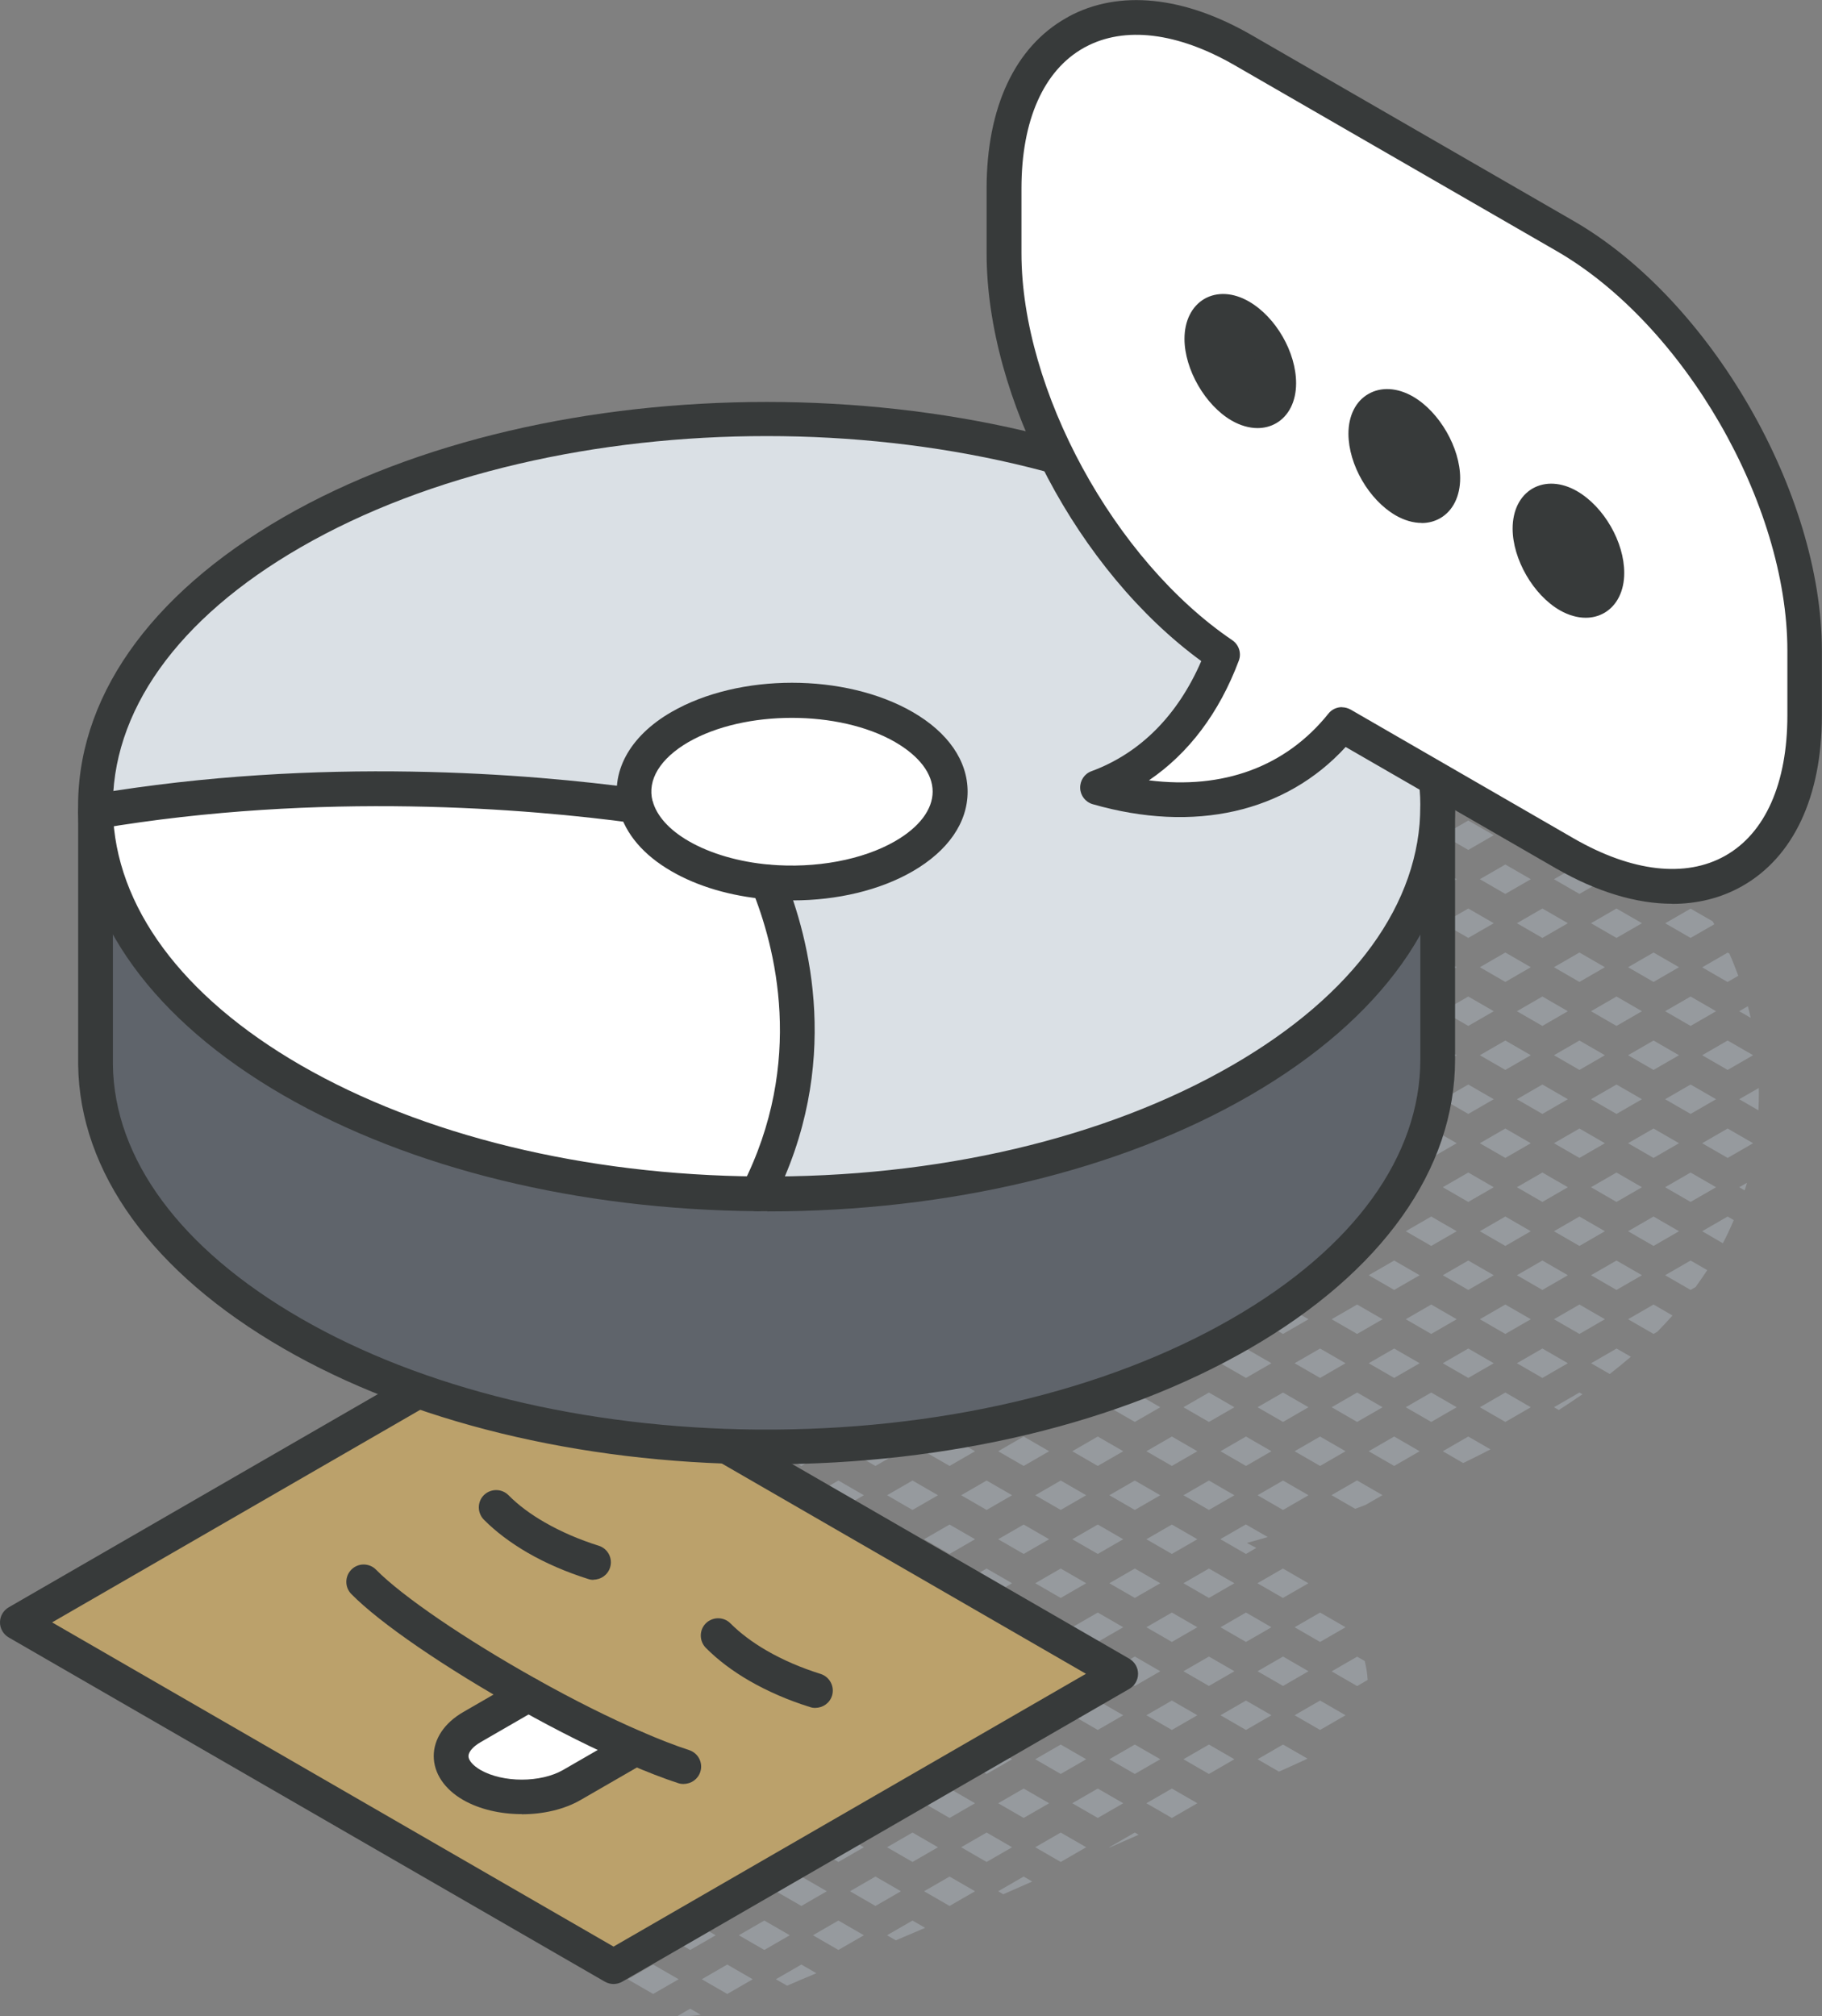 <svg xmlns="http://www.w3.org/2000/svg" id="Layer_2" viewBox="0 0 157.36 174.13"><rect x="0" y="0" width="157.36" height="174.13" fill="#808080" stroke="none"/><defs><style>.cls-1{fill:#fff;}.cls-2{fill:#969a9e;}.cls-3{fill:#bba16b;}.cls-4{fill:#dae0e5;}.cls-5{fill:#373a3a;}.cls-6{fill:#5f646b;}</style></defs><g id="icons"><g><g><path class="cls-2" d="M149.21,84.8l.92-.53c-.24-.65-.49-1.29-.77-1.92l-.15-.08-2.2,1.27,2.2,1.27Z"></path><path class="cls-2" d="M150.21,94.93l1.66,.96c.02-.48,.04-.96,.04-1.44,0-.16-.01-.33-.01-.49l-1.69,.97Z"></path><polygon class="cls-2" points="147.01 91.13 149.21 92.4 151.41 91.13 149.21 89.86 147.01 91.13"></polygon><path class="cls-2" d="M150.95,86.9l-.74,.43,.99,.57c-.07-.34-.16-.67-.24-1Z"></path><polygon class="cls-2" points="149.21 97.46 147.01 98.73 149.21 100 151.41 98.73 149.21 97.46"></polygon><path class="cls-2" d="M147.01,106.33l1.79,1.04c.34-.65,.65-1.32,.94-2l-.53-.31-2.2,1.27Z"></path><path class="cls-2" d="M150.87,102.15l-.66,.38,.47,.27c.07-.22,.14-.43,.2-.65Z"></path><path class="cls-2" d="M143.81,79.73l2.2,1.27,2.05-1.18c-.05-.08-.09-.17-.14-.25l-1.91-1.1-2.2,1.27Z"></path><polygon class="cls-2" points="142.81 77.2 145.01 75.93 142.81 74.66 140.61 75.93 142.81 77.2"></polygon><polygon class="cls-2" points="146.01 86.06 143.81 87.33 146.01 88.6 148.21 87.33 146.01 86.06"></polygon><polygon class="cls-2" points="140.61 83.53 142.81 84.8 145.01 83.53 142.81 82.26 140.61 83.53"></polygon><polygon class="cls-2" points="146.01 93.66 143.81 94.93 146.01 96.2 148.21 94.93 146.01 93.66"></polygon><polygon class="cls-2" points="142.81 89.86 140.61 91.13 142.81 92.4 145.01 91.13 142.81 89.86"></polygon><polygon class="cls-2" points="146.01 101.26 143.81 102.53 146.01 103.8 148.21 102.53 146.01 101.26"></polygon><polygon class="cls-2" points="140.61 98.73 142.81 100 145.01 98.73 142.81 97.46 140.61 98.73"></polygon><polygon class="cls-2" points="142.81 105.06 140.61 106.33 142.81 107.6 145.01 106.33 142.81 105.06"></polygon><path class="cls-2" d="M142.81,112.66l-2.2,1.27,2.2,1.27,.33-.19c.45-.46,.88-.92,1.31-1.4l-1.64-.95Z"></path><path class="cls-2" d="M143.81,110.13l2.2,1.27,.43-.25c.35-.48,.69-.97,1.01-1.46l-1.44-.83-2.2,1.27Z"></path><path class="cls-2" d="M137.44,69c-.71-.44-1.45-.86-2.22-1.26l-1.02,.59,2.2,1.27,1.04-.6Z"></path><polygon class="cls-2" points="134.21 75.93 136.41 77.2 138.61 75.93 136.41 74.66 134.21 75.93"></polygon><path class="cls-2" d="M139.61,73.4l2.14-1.23c-.09-.08-.18-.15-.27-.22l-1.87-1.08-2.2,1.27,2.2,1.27Z"></path><polygon class="cls-2" points="137.41 87.33 139.61 88.6 141.81 87.33 139.61 86.06 137.41 87.33"></polygon><polygon class="cls-2" points="134.21 83.53 136.41 84.8 138.61 83.53 136.41 82.26 134.21 83.53"></polygon><polygon class="cls-2" points="137.41 79.73 139.61 81 141.81 79.73 139.61 78.46 137.41 79.73"></polygon><polygon class="cls-2" points="134.21 91.13 136.41 92.4 138.61 91.13 136.41 89.86 134.21 91.13"></polygon><polygon class="cls-2" points="137.41 102.53 139.61 103.8 141.81 102.53 139.61 101.26 137.41 102.53"></polygon><polygon class="cls-2" points="136.41 97.46 134.21 98.73 136.41 100 138.61 98.73 136.41 97.46"></polygon><polygon class="cls-2" points="141.81 94.93 139.61 93.66 137.41 94.93 139.61 96.2 141.81 94.93"></polygon><polygon class="cls-2" points="134.21 106.33 136.41 107.6 138.61 106.33 136.41 105.06 134.21 106.33"></polygon><path class="cls-2" d="M137.41,117.73l1.62,.93c.62-.49,1.23-.98,1.82-1.49l-1.23-.71-2.2,1.27Z"></path><polygon class="cls-2" points="136.41 112.66 134.21 113.93 136.41 115.2 138.61 113.93 136.41 112.66"></polygon><polygon class="cls-2" points="139.61 108.86 137.41 110.13 139.61 111.4 141.81 110.13 139.61 108.86"></polygon><path class="cls-2" d="M136.41,120.26l-2.2,1.27,.42,.24c.69-.44,1.37-.9,2.04-1.36l-.26-.15Z"></path><polygon class="cls-2" points="130.01 69.6 132.21 68.33 130.01 67.06 127.81 68.33 130.01 69.6"></polygon><polygon class="cls-2" points="131.01 79.73 133.21 81 135.41 79.73 133.21 78.46 131.01 79.73"></polygon><polygon class="cls-2" points="127.81 75.93 130.01 77.2 132.21 75.93 130.01 74.66 127.81 75.93"></polygon><polygon class="cls-2" points="133.21 73.4 135.41 72.13 133.21 70.86 131.01 72.13 133.21 73.4"></polygon><polygon class="cls-2" points="131.01 87.33 133.21 88.6 135.41 87.33 133.21 86.06 131.01 87.33"></polygon><polygon class="cls-2" points="127.81 83.53 130.01 84.8 132.21 83.53 130.01 82.26 127.81 83.53"></polygon><polygon class="cls-2" points="131.01 94.93 133.21 96.2 135.41 94.93 133.21 93.66 131.01 94.93"></polygon><polygon class="cls-2" points="127.81 91.13 130.01 92.4 132.21 91.13 130.01 89.86 127.81 91.13"></polygon><polygon class="cls-2" points="131.01 102.53 133.21 103.8 135.41 102.53 133.21 101.26 131.01 102.53"></polygon><polygon class="cls-2" points="127.81 98.73 130.01 100 132.21 98.73 130.01 97.46 127.81 98.73"></polygon><polygon class="cls-2" points="127.81 106.33 130.01 107.6 132.21 106.33 130.01 105.06 127.81 106.33"></polygon><polygon class="cls-2" points="127.81 113.93 130.01 115.2 132.21 113.93 130.01 112.66 127.81 113.93"></polygon><polygon class="cls-2" points="131.01 110.13 133.21 111.4 135.41 110.13 133.21 108.86 131.01 110.13"></polygon><polygon class="cls-2" points="132.21 121.53 130.01 120.26 127.81 121.53 130.01 122.8 132.21 121.53"></polygon><polygon class="cls-2" points="135.41 117.73 133.21 116.46 131.01 117.73 133.21 119 135.41 117.73"></polygon><polygon class="cls-2" points="124.61 72.13 126.81 73.4 129.01 72.13 126.81 70.86 124.61 72.13"></polygon><polygon class="cls-2" points="123.61 69.6 125.81 68.33 123.61 67.06 121.41 68.33 123.61 69.6"></polygon><path class="cls-2" d="M126.81,65.8l1.52-.88c-.98-.3-1.98-.56-3.01-.8l-.7,.41,2.2,1.27Z"></path><polygon class="cls-2" points="121.41 75.93 123.61 77.2 125.81 75.93 123.61 74.66 121.41 75.93"></polygon><polygon class="cls-2" points="124.61 87.33 126.81 88.6 129.01 87.33 126.81 86.06 124.61 87.33"></polygon><polygon class="cls-2" points="121.41 83.53 123.61 84.8 125.81 83.53 123.61 82.26 121.41 83.53"></polygon><polygon class="cls-2" points="126.81 81 129.01 79.73 126.81 78.46 124.61 79.73 126.81 81"></polygon><polygon class="cls-2" points="121.41 91.13 123.61 92.4 125.81 91.13 123.61 89.86 121.41 91.13"></polygon><polygon class="cls-2" points="124.61 102.53 126.81 103.8 129.01 102.53 126.81 101.26 124.61 102.53"></polygon><polygon class="cls-2" points="121.41 98.73 123.61 100 125.81 98.73 123.61 97.46 121.41 98.73"></polygon><polygon class="cls-2" points="126.81 96.2 129.01 94.93 126.81 93.66 124.61 94.93 126.81 96.2"></polygon><polygon class="cls-2" points="121.41 106.33 123.61 107.6 125.81 106.33 123.61 105.06 121.41 106.33"></polygon><polygon class="cls-2" points="126.81 116.46 124.61 117.73 126.81 119 129.01 117.73 126.81 116.46"></polygon><polygon class="cls-2" points="121.41 113.93 123.61 115.2 125.81 113.93 123.61 112.66 121.41 113.93"></polygon><polygon class="cls-2" points="124.61 110.13 126.81 111.4 129.01 110.13 126.81 108.86 124.61 110.13"></polygon><polygon class="cls-2" points="121.41 121.53 123.61 122.8 125.81 121.53 123.61 120.26 121.41 121.53"></polygon><path class="cls-2" d="M126.37,126.35c.79-.38,1.58-.78,2.36-1.18l-1.92-1.11-2.2,1.27,1.76,1.02Z"></path><polygon class="cls-2" points="118.21 72.13 120.41 73.4 122.61 72.13 120.41 70.86 118.21 72.13"></polygon><polygon class="cls-2" points="115.01 68.33 117.21 69.6 119.41 68.33 117.21 67.06 115.01 68.33"></polygon><polygon class="cls-2" points="111.81 72.13 114.01 73.4 116.21 72.13 114.01 70.86 111.81 72.13"></polygon><polygon class="cls-2" points="122.61 64.53 120.41 63.26 120.41 63.26 118.21 64.53 120.41 65.8 122.61 64.53"></polygon><polygon class="cls-2" points="115.01 75.93 117.21 77.2 119.41 75.93 117.21 74.66 115.01 75.93"></polygon><polygon class="cls-2" points="118.21 87.33 120.41 88.6 122.61 87.33 120.41 86.06 118.21 87.33"></polygon><polygon class="cls-2" points="115.01 83.53 117.21 84.8 119.41 83.53 117.21 82.26 115.01 83.53"></polygon><polygon class="cls-2" points="111.81 87.33 114.01 88.6 116.21 87.33 114.01 86.06 111.81 87.33"></polygon><polygon class="cls-2" points="118.21 79.73 120.41 81 122.61 79.73 120.41 78.46 118.21 79.73"></polygon><polygon class="cls-2" points="115.01 91.13 117.21 92.4 119.41 91.13 117.21 89.86 115.01 91.13"></polygon><polygon class="cls-2" points="118.21 102.53 120.41 103.8 122.61 102.53 120.41 101.26 118.21 102.53"></polygon><polygon class="cls-2" points="115.01 98.73 117.21 100 119.41 98.73 117.21 97.46 115.01 98.73"></polygon><polygon class="cls-2" points="111.81 102.53 114.01 103.8 116.21 102.53 114.01 101.26 111.81 102.53"></polygon><polygon class="cls-2" points="118.21 94.93 120.41 96.2 122.61 94.93 120.41 93.66 118.21 94.93"></polygon><polygon class="cls-2" points="115.01 106.33 117.21 107.6 119.41 106.33 117.21 105.06 115.01 106.33"></polygon><polygon class="cls-2" points="118.21 117.73 120.41 119 122.61 117.73 120.41 116.46 118.21 117.73"></polygon><polygon class="cls-2" points="115.01 113.93 117.21 115.2 119.41 113.93 117.21 112.66 115.01 113.93"></polygon><polygon class="cls-2" points="111.81 117.73 114.01 119 116.21 117.73 114.01 116.46 111.81 117.73"></polygon><polygon class="cls-2" points="118.21 110.13 120.41 111.4 122.61 110.13 120.41 108.86 118.21 110.13"></polygon><polygon class="cls-2" points="111.81 110.13 114.01 111.4 116.21 110.13 114.01 108.86 111.81 110.13"></polygon><polygon class="cls-2" points="115.01 121.53 117.21 122.8 119.41 121.53 117.21 120.26 115.01 121.53"></polygon><path class="cls-2" d="M115.01,129.13l2.03,1.17c.3-.11,.61-.22,.91-.34l1.45-.84-2.2-1.27-2.2,1.27Z"></path><polygon class="cls-2" points="118.21 125.33 120.41 126.6 122.61 125.33 120.41 124.06 118.21 125.33"></polygon><polygon class="cls-2" points="111.81 125.33 114.01 126.6 116.21 125.33 114.01 124.06 111.81 125.33"></polygon><path class="cls-2" d="M118.12,145.08c-.03-.55-.12-1.1-.25-1.63l-.66-.38-2.2,1.27,2.2,1.27,.91-.53Z"></path><polygon class="cls-2" points="111.81 140.53 114.01 141.8 116.21 140.53 114.01 139.26 111.81 140.53"></polygon><polygon class="cls-2" points="114.01 63.26 111.81 64.53 114.01 65.8 116.21 64.53 114.01 63.26"></polygon><polygon class="cls-2" points="108.61 68.33 110.81 69.6 113.01 68.33 110.81 67.06 108.61 68.33"></polygon><polygon class="cls-2" points="114.01 78.46 111.81 79.73 114.01 81 116.21 79.73 114.01 78.46"></polygon><polygon class="cls-2" points="108.61 75.93 110.81 77.2 113.01 75.93 110.81 74.66 108.61 75.93"></polygon><polygon class="cls-2" points="108.61 83.53 110.81 84.8 113.01 83.53 110.81 82.26 108.61 83.53"></polygon><polygon class="cls-2" points="114.01 93.66 111.81 94.93 114.01 96.2 116.21 94.93 114.01 93.66"></polygon><polygon class="cls-2" points="108.61 91.13 110.81 92.4 113.01 91.13 110.81 89.86 108.61 91.13"></polygon><polygon class="cls-2" points="108.61 98.73 110.81 100 113.01 98.73 110.81 97.46 108.61 98.73"></polygon><polygon class="cls-2" points="108.61 106.33 110.81 107.6 113.01 106.33 110.81 105.06 108.61 106.33"></polygon><polygon class="cls-2" points="108.61 113.93 110.81 115.2 113.01 113.93 110.81 112.66 108.61 113.93"></polygon><polygon class="cls-2" points="108.61 121.53 110.81 122.8 113.01 121.53 110.81 120.26 108.61 121.53"></polygon><polygon class="cls-2" points="108.61 129.13 110.81 130.4 113.01 129.13 110.81 127.86 108.61 129.13"></polygon><path class="cls-2" d="M112.93,136.69l-2.13-1.23-2.2,1.27,2.2,1.27,2.19-1.26s-.04-.03-.06-.05Z"></path><polygon class="cls-2" points="114.01 146.86 111.81 148.13 114.01 149.4 116.21 148.13 114.01 146.86"></polygon><polygon class="cls-2" points="110.81 143.06 108.61 144.33 110.81 145.6 113.01 144.33 110.81 143.06"></polygon><path class="cls-2" d="M108.61,151.93l1.85,1.07c.82-.37,1.65-.74,2.47-1.12l-2.12-1.22-2.2,1.27Z"></path><polygon class="cls-2" points="105.41 72.13 107.61 73.4 109.81 72.13 107.61 70.86 105.41 72.13"></polygon><polygon class="cls-2" points="102.21 68.33 104.41 69.6 106.61 68.33 104.41 67.06 102.21 68.33"></polygon><polygon class="cls-2" points="105.41 64.53 107.61 65.8 109.81 64.53 107.61 63.26 105.41 64.53"></polygon><polygon class="cls-2" points="107.61 78.46 105.41 79.73 107.61 81 109.81 79.73 107.61 78.46"></polygon><polygon class="cls-2" points="102.21 75.93 104.41 77.2 106.61 75.93 104.41 74.66 102.21 75.93"></polygon><polygon class="cls-2" points="105.41 87.33 107.61 88.6 109.81 87.33 107.61 86.06 105.41 87.33"></polygon><polygon class="cls-2" points="102.21 83.53 104.41 84.8 106.61 83.53 104.41 82.26 102.21 83.53"></polygon><polygon class="cls-2" points="107.61 93.66 105.41 94.93 107.61 96.2 109.81 94.93 107.61 93.66"></polygon><polygon class="cls-2" points="102.21 91.13 104.41 92.4 106.61 91.13 104.41 89.86 102.21 91.13"></polygon><polygon class="cls-2" points="105.41 102.53 107.61 103.8 109.81 102.53 107.61 101.26 105.41 102.53"></polygon><polygon class="cls-2" points="102.21 98.73 104.41 100 106.61 98.73 104.41 97.46 102.21 98.73"></polygon><polygon class="cls-2" points="102.21 106.33 104.41 107.6 106.61 106.33 104.41 105.06 102.21 106.33"></polygon><polygon class="cls-2" points="105.41 117.73 107.61 119 109.81 117.73 107.61 116.46 105.41 117.73"></polygon><polygon class="cls-2" points="102.21 113.93 104.41 115.2 106.61 113.93 104.41 112.66 102.21 113.93"></polygon><polygon class="cls-2" points="105.41 110.13 107.61 111.4 109.81 110.13 107.61 108.86 105.41 110.13"></polygon><polygon class="cls-2" points="102.21 121.53 104.41 122.8 106.61 121.53 104.41 120.26 102.21 121.53"></polygon><path class="cls-2" d="M105.41,132.93l2.2,1.27,.89-.52c-.27-.15-.54-.29-.81-.43,.6-.16,1.2-.34,1.8-.51l-1.89-1.09-2.2,1.27Z"></path><polygon class="cls-2" points="102.21 129.13 104.41 130.4 106.61 129.13 104.41 127.86 102.21 129.13"></polygon><polygon class="cls-2" points="105.41 125.33 107.61 126.6 109.81 125.33 107.61 124.06 105.41 125.33"></polygon><polygon class="cls-2" points="102.21 136.73 104.41 138 106.61 136.73 104.41 135.46 102.21 136.73"></polygon><polygon class="cls-2" points="107.61 146.86 105.41 148.13 107.61 149.4 109.81 148.13 107.61 146.86"></polygon><polygon class="cls-2" points="106.61 144.33 104.41 143.06 102.21 144.33 104.41 145.6 106.61 144.33"></polygon><polygon class="cls-2" points="107.61 139.26 105.41 140.53 107.61 141.8 109.81 140.53 107.61 139.26"></polygon><polygon class="cls-2" points="106.61 151.93 104.41 150.66 102.21 151.93 104.41 153.2 106.61 151.93"></polygon><polygon class="cls-2" points="99.01 72.13 101.21 73.4 103.41 72.13 101.21 70.86 99.01 72.13"></polygon><polygon class="cls-2" points="98.01 67.06 95.81 68.33 98.01 69.6 100.21 68.33 98.01 67.06"></polygon><path class="cls-2" d="M103.41,64.53l-1.23-.71c-1.1,.21-2.15,.45-3.15,.72l2.18,1.26,2.2-1.27Z"></path><polygon class="cls-2" points="99.01 79.73 101.21 81 103.41 79.73 101.21 78.46 99.01 79.73"></polygon><polygon class="cls-2" points="95.81 75.93 98.01 77.2 100.21 75.93 98.01 74.66 95.81 75.93"></polygon><polygon class="cls-2" points="99.01 87.33 101.21 88.6 103.41 87.33 101.21 86.06 99.01 87.33"></polygon><polygon class="cls-2" points="95.81 83.53 98.01 84.8 100.21 83.53 98.01 82.26 95.81 83.53"></polygon><polygon class="cls-2" points="99.01 94.93 101.21 96.2 103.41 94.93 101.21 93.66 99.01 94.93"></polygon><polygon class="cls-2" points="95.81 91.13 98.01 92.4 100.21 91.13 98.01 89.86 95.81 91.13"></polygon><polygon class="cls-2" points="99.01 102.53 101.21 103.8 103.41 102.53 101.21 101.26 99.01 102.53"></polygon><polygon class="cls-2" points="95.81 98.73 98.01 100 100.21 98.73 98.01 97.46 95.81 98.73"></polygon><polygon class="cls-2" points="95.81 106.33 98.01 107.6 100.21 106.33 98.01 105.06 95.81 106.33"></polygon><polygon class="cls-2" points="99.01 117.73 101.21 119 103.41 117.73 101.21 116.46 99.01 117.73"></polygon><polygon class="cls-2" points="95.81 113.93 98.01 115.2 100.21 113.93 98.01 112.66 95.81 113.93"></polygon><polygon class="cls-2" points="99.01 110.13 101.21 111.4 103.41 110.13 101.21 108.86 99.01 110.13"></polygon><polygon class="cls-2" points="95.81 121.53 98.01 122.8 100.21 121.53 98.01 120.26 95.81 121.53"></polygon><polygon class="cls-2" points="99.01 132.93 101.21 134.2 103.41 132.93 101.21 131.66 99.01 132.93"></polygon><polygon class="cls-2" points="95.81 129.13 98.01 130.4 100.21 129.13 98.01 127.86 95.81 129.13"></polygon><polygon class="cls-2" points="99.01 125.33 101.21 126.6 103.41 125.33 101.21 124.06 99.01 125.33"></polygon><polygon class="cls-2" points="95.81 136.73 98.01 138 100.21 136.73 98.01 135.46 95.81 136.73"></polygon><polygon class="cls-2" points="100.21 144.33 98.01 143.06 95.81 144.33 98.01 145.6 100.21 144.33"></polygon><polygon class="cls-2" points="99.01 140.53 101.21 141.8 103.41 140.53 101.21 139.26 99.01 140.53"></polygon><polygon class="cls-2" points="98.01 150.66 95.81 151.93 98.01 153.2 100.21 151.93 98.01 150.66"></polygon><polygon class="cls-2" points="101.21 149.4 103.41 148.13 101.21 146.86 99.01 148.13 101.21 149.4"></polygon><path class="cls-2" d="M98.34,158.45l-.33-.19-2.2,1.27,.03,.02c.83-.37,1.67-.73,2.5-1.1Z"></path><polygon class="cls-2" points="101.21 154.46 99.01 155.73 101.21 157 103.41 155.73 101.21 154.46"></polygon><polygon class="cls-2" points="92.61 72.13 94.81 73.4 97.01 72.13 94.81 70.86 92.61 72.13"></polygon><path class="cls-2" d="M91.99,67.29c-.76,.41-1.49,.83-2.17,1.29l1.78,1.03,2.2-1.27-1.81-1.05Z"></path><polygon class="cls-2" points="94.81 78.46 92.61 79.73 94.81 81 97.01 79.73 94.81 78.46"></polygon><polygon class="cls-2" points="89.41 75.93 91.61 77.2 93.81 75.93 91.61 74.66 89.41 75.93"></polygon><polygon class="cls-2" points="92.61 87.33 94.81 88.6 97.01 87.33 94.81 86.06 92.61 87.33"></polygon><polygon class="cls-2" points="89.41 83.53 91.61 84.8 93.81 83.53 91.61 82.26 89.41 83.53"></polygon><polygon class="cls-2" points="94.81 93.66 92.61 94.93 94.81 96.2 97.01 94.93 94.81 93.66"></polygon><polygon class="cls-2" points="89.41 91.13 91.61 92.4 93.81 91.13 91.61 89.86 89.41 91.13"></polygon><polygon class="cls-2" points="92.61 102.53 94.81 103.8 97.01 102.53 94.81 101.26 92.61 102.53"></polygon><polygon class="cls-2" points="89.41 98.73 91.61 100 93.81 98.73 91.61 97.46 89.41 98.73"></polygon><polygon class="cls-2" points="89.41 106.33 91.61 107.6 93.81 106.33 91.61 105.06 89.41 106.33"></polygon><polygon class="cls-2" points="92.61 117.73 94.81 119 97.01 117.73 94.81 116.46 92.61 117.73"></polygon><polygon class="cls-2" points="89.41 113.93 91.61 115.2 93.81 113.93 91.61 112.66 89.41 113.93"></polygon><polygon class="cls-2" points="92.61 110.13 94.81 111.4 97.01 110.13 94.81 108.86 92.61 110.13"></polygon><polygon class="cls-2" points="89.41 121.53 91.61 122.8 93.81 121.53 91.61 120.26 89.41 121.53"></polygon><polygon class="cls-2" points="92.61 132.93 94.81 134.2 97.01 132.93 94.81 131.66 92.61 132.93"></polygon><polygon class="cls-2" points="89.41 129.13 91.61 130.4 93.81 129.13 91.61 127.86 89.41 129.13"></polygon><polygon class="cls-2" points="92.61 125.33 94.81 126.6 97.01 125.33 94.81 124.06 92.61 125.33"></polygon><polygon class="cls-2" points="93.81 136.73 91.61 135.46 89.41 136.73 91.61 138 93.81 136.73"></polygon><path class="cls-2" d="M93.68,144.4l.12-.07-2.2-1.27-1.44,.83c1.15,.14,2.33,.31,3.52,.51Z"></path><polygon class="cls-2" points="92.61 140.53 94.81 141.8 97.01 140.53 94.81 139.26 92.61 140.53"></polygon><polygon class="cls-2" points="93.81 151.93 91.61 150.66 89.41 151.93 91.61 153.2 93.81 151.93"></polygon><polygon class="cls-2" points="94.81 149.4 97.01 148.13 94.81 146.86 92.61 148.13 94.81 149.4"></polygon><polygon class="cls-2" points="91.61 160.8 93.81 159.53 91.61 158.26 89.41 159.53 91.61 160.8"></polygon><polygon class="cls-2" points="94.81 157 97.01 155.73 94.81 154.46 92.61 155.73 94.81 157"></polygon><polygon class="cls-2" points="88.41 70.86 86.21 72.13 88.41 73.4 90.61 72.13 88.41 70.86"></polygon><polygon class="cls-2" points="83.01 75.93 85.21 77.2 87.41 75.93 85.21 74.66 83.01 75.93"></polygon><polygon class="cls-2" points="86.21 87.33 88.41 88.6 90.61 87.33 88.41 86.06 86.21 87.33"></polygon><polygon class="cls-2" points="83.01 83.53 85.21 84.8 87.41 83.53 85.21 82.26 83.01 83.53"></polygon><polygon class="cls-2" points="86.21 79.73 88.41 81 90.61 79.73 88.41 78.46 86.21 79.73"></polygon><polygon class="cls-2" points="83.01 91.13 85.21 92.4 87.41 91.13 85.21 89.86 83.01 91.13"></polygon><polygon class="cls-2" points="86.21 102.53 88.41 103.8 90.61 102.53 88.41 101.26 86.21 102.53"></polygon><polygon class="cls-2" points="83.01 98.73 85.21 100 87.41 98.73 85.21 97.46 83.01 98.73"></polygon><polygon class="cls-2" points="86.21 94.93 88.41 96.2 90.61 94.93 88.41 93.66 86.21 94.93"></polygon><polygon class="cls-2" points="83.01 106.33 85.21 107.6 87.41 106.33 85.21 105.06 83.01 106.33"></polygon><polygon class="cls-2" points="86.21 117.73 88.41 119 90.61 117.73 88.41 116.46 86.21 117.73"></polygon><polygon class="cls-2" points="83.01 113.93 85.21 115.2 87.41 113.93 85.21 112.66 83.01 113.93"></polygon><polygon class="cls-2" points="86.21 110.13 88.41 111.4 90.61 110.13 88.41 108.86 86.21 110.13"></polygon><polygon class="cls-2" points="85.21 122.8 87.41 121.53 85.21 120.26 83.01 121.53 85.21 122.8"></polygon><polygon class="cls-2" points="85.21 130.4 87.41 129.13 85.21 127.86 83.01 129.13 85.21 130.4"></polygon><polygon class="cls-2" points="86.21 125.33 88.41 126.6 90.61 125.33 88.41 124.06 86.21 125.33"></polygon><polygon class="cls-2" points="87.41 136.73 85.21 135.46 83.01 136.73 85.21 138 87.41 136.73"></polygon><polygon class="cls-2" points="88.41 134.2 90.61 132.93 88.41 131.66 86.21 132.93 88.41 134.2"></polygon><polygon class="cls-2" points="90.61 140.53 88.41 139.26 86.21 140.53 88.41 141.8 90.61 140.53"></polygon><polygon class="cls-2" points="87.41 151.93 85.21 150.66 83.01 151.93 85.21 153.2 87.41 151.93"></polygon><polygon class="cls-2" points="90.61 148.13 90.11 147.84 87.73 149.01 88.41 149.4 90.61 148.13"></polygon><polygon class="cls-2" points="87.41 159.53 85.21 158.26 83.01 159.53 85.21 160.8 87.41 159.53"></polygon><polygon class="cls-2" points="90.61 155.73 88.41 154.46 86.21 155.73 88.41 157 90.61 155.73"></polygon><path class="cls-2" d="M86.21,163.33l.44,.26c.83-.36,1.67-.73,2.5-1.1l-.74-.43-2.2,1.27Z"></path><path class="cls-2" d="M80.08,79.57h0c-.04,.08-.09,.16-.13,.24l2.05,1.19,2.2-1.27-2.2-1.27-1.92,1.11Z"></path><polygon class="cls-2" points="79.81 87.33 82.01 88.6 84.21 87.33 82.01 86.06 79.81 87.33"></polygon><path class="cls-2" d="M78.71,82.32c-.3,.64-.58,1.28-.86,1.93l.96,.55,2.2-1.27-2.2-1.27-.1,.06Z"></path><polygon class="cls-2" points="78.81 92.4 81.01 91.13 78.81 89.86 76.61 91.13 78.81 92.4"></polygon><polygon class="cls-2" points="79.81 102.53 82.01 103.8 84.21 102.53 82.01 101.26 79.81 102.53"></polygon><polygon class="cls-2" points="76.61 98.73 78.81 100 81.01 98.73 78.81 97.46 76.61 98.73"></polygon><polygon class="cls-2" points="82.01 96.2 84.21 94.93 82.01 93.66 79.81 94.93 82.01 96.2"></polygon><polygon class="cls-2" points="76.61 106.33 78.81 107.6 81.01 106.33 78.81 105.06 76.61 106.33"></polygon><polygon class="cls-2" points="78.81 115.2 81.01 113.93 78.81 112.66 76.61 113.93 78.81 115.2"></polygon><polygon class="cls-2" points="79.81 110.13 82.01 111.4 84.21 110.13 82.01 108.86 79.81 110.13"></polygon><polygon class="cls-2" points="78.81 122.8 81.01 121.53 78.81 120.26 76.61 121.53 78.81 122.8"></polygon><polygon class="cls-2" points="82.01 119 84.21 117.73 82.01 116.46 79.81 117.73 82.01 119"></polygon><polygon class="cls-2" points="76.61 129.13 78.81 130.4 81.01 129.13 78.81 127.86 76.61 129.13"></polygon><polygon class="cls-2" points="82.01 126.6 84.21 125.33 82.01 124.06 79.81 125.33 82.01 126.6"></polygon><path class="cls-2" d="M81.01,136.73l-2.2-1.27-2.11,1.22c1.45,.05,2.88,.07,4.29,.06h.02Z"></path><polygon class="cls-2" points="84.21 132.93 82.01 131.66 79.81 132.93 82.01 134.2 84.21 132.93"></polygon><path class="cls-2" d="M84.21,140.53l-.95-.55c.16,.27,.32,.54,.52,.79l.43-.25Z"></path><polygon class="cls-2" points="81.01 159.53 78.81 158.26 76.61 159.53 78.81 160.8 81.01 159.53"></polygon><polygon class="cls-2" points="84.21 155.73 82.01 154.46 79.81 155.73 82.01 157 84.21 155.73"></polygon><path class="cls-2" d="M77.37,167.57c.84-.36,1.69-.72,2.53-1.08l-1.09-.63-2.2,1.27,.76,.44Z"></path><polygon class="cls-2" points="84.21 163.33 82.01 162.06 79.81 163.33 82.01 164.6 84.21 163.33"></polygon><path class="cls-2" d="M73.72,94.75h0c-.04,.1-.08,.2-.12,.3l2,1.16,2.2-1.27-2.2-1.27-1.88,1.09Z"></path><path class="cls-2" d="M76.24,88.24l1.57-.91-.99-.57c-.19,.49-.39,.99-.58,1.48Z"></path><polygon class="cls-2" points="73.41 102.53 75.61 103.8 77.81 102.53 75.61 101.26 73.41 102.53"></polygon><path class="cls-2" d="M71.55,99.51l.86,.49,2.2-1.27-2.09-1.2c-.31,.67-.63,1.33-.97,1.98Z"></path><polygon class="cls-2" points="74.61 106.33 72.41 105.06 70.21 106.33 72.41 107.6 74.61 106.33"></polygon><polygon class="cls-2" points="72.41 115.2 74.61 113.93 72.41 112.66 70.21 113.93 72.41 115.2"></polygon><polygon class="cls-2" points="75.61 111.4 77.81 110.13 75.61 108.86 73.41 110.13 75.61 111.4"></polygon><polygon class="cls-2" points="70.21 121.53 72.41 122.8 74.61 121.53 72.41 120.26 70.21 121.53"></polygon><polygon class="cls-2" points="75.61 119 77.81 117.73 75.61 116.46 73.41 117.73 75.61 119"></polygon><polygon class="cls-2" points="74.61 129.13 72.41 127.86 70.21 129.13 72.41 130.4 74.61 129.13"></polygon><polygon class="cls-2" points="73.41 125.33 75.61 126.6 77.81 125.33 75.61 124.06 73.41 125.33"></polygon><path class="cls-2" d="M74.36,136.59l-1.96-1.13-1.51,.87c1.16,.1,2.32,.2,3.47,.26Z"></path><polygon class="cls-2" points="75.61 134.2 77.81 132.93 75.61 131.66 73.41 132.93 75.61 134.2"></polygon><polygon class="cls-2" points="74.61 159.53 72.41 158.26 70.21 159.53 72.41 160.8 74.61 159.53"></polygon><polygon class="cls-2" points="77.81 155.73 76.07 154.73 73.69 155.89 75.61 157 77.81 155.73"></polygon><polygon class="cls-2" points="74.61 167.13 72.41 165.86 70.21 167.13 72.41 168.4 74.61 167.13"></polygon><polygon class="cls-2" points="77.81 163.33 75.61 162.06 73.41 163.33 75.61 164.6 77.81 163.33"></polygon><path class="cls-2" d="M70.21,101.84c-.4,.63-.81,1.23-1.25,1.82l.25,.14,2.2-1.27-1.19-.69Z"></path><path class="cls-2" d="M65.44,107.28l.56,.32,2.2-1.27-1.04-.6c-.54,.55-1.11,1.06-1.72,1.55Z"></path><polygon class="cls-2" points="67.01 117.73 69.21 119 71.41 117.73 69.21 116.46 67.01 117.73"></polygon><polygon class="cls-2" points="66.01 115.2 68.21 113.93 66.01 112.66 63.81 113.93 66.01 115.2"></polygon><polygon class="cls-2" points="69.21 111.4 71.41 110.13 69.21 108.86 67.01 110.13 69.21 111.4"></polygon><polygon class="cls-2" points="63.81 121.53 66.01 122.8 68.21 121.53 66.01 120.26 63.81 121.53"></polygon><polygon class="cls-2" points="66.01 127.86 63.81 129.13 66.01 130.4 68.21 129.13 66.01 127.86"></polygon><polygon class="cls-2" points="67.01 125.33 69.21 126.6 71.41 125.33 69.21 124.06 67.01 125.33"></polygon><path class="cls-2" d="M65.56,135.72c.39,.06,.78,.11,1.17,.16l-.72-.41-.45,.26Z"></path><polygon class="cls-2" points="71.41 132.93 69.21 131.66 67.01 132.93 69.21 134.2 71.41 132.93"></polygon><path class="cls-2" d="M68.21,159.53l-.91-.53c-.66,.32-2.15,1.04-2.4,1.15l1.12,.65,2.2-1.27Z"></path><polygon class="cls-2" points="68.21 167.13 66.01 165.86 63.81 167.13 66.01 168.4 68.21 167.13"></polygon><polygon class="cls-2" points="71.41 163.33 69.21 162.06 67.01 163.33 69.21 164.6 71.41 163.33"></polygon><path class="cls-2" d="M67.97,171.49c.73-.32,1.47-.64,2.21-.94,.11-.04,.22-.09,.33-.14l-1.3-.75-2.2,1.27,.96,.55Z"></path><polygon class="cls-2" points="60.61 117.73 62.81 119 65.01 117.73 62.81 116.46 60.61 117.73"></polygon><polygon class="cls-2" points="59.61 115.2 61.81 113.93 59.61 112.66 57.41 113.93 59.61 115.2"></polygon><path class="cls-2" d="M61.22,109.78l-.62,.36,2.2,1.27,2.2-1.27-2.07-1.19c-.55,.3-1.12,.58-1.72,.84Z"></path><polygon class="cls-2" points="59.61 122.8 61.81 121.53 59.61 120.26 57.41 121.53 59.61 122.8"></polygon><polygon class="cls-2" points="59.61 130.4 61.81 129.13 59.61 127.86 57.41 129.13 59.61 130.4"></polygon><polygon class="cls-2" points="62.81 126.6 65.01 125.33 62.81 124.06 60.61 125.33 62.81 126.6"></polygon><polygon class="cls-2" points="62.81 134.2 65.01 132.93 62.81 131.66 60.61 132.93 62.81 134.2"></polygon><polygon class="cls-2" points="59.61 165.86 57.41 167.13 59.61 168.4 61.81 167.13 59.61 165.86"></polygon><polygon class="cls-2" points="62.81 164.6 65.01 163.33 62.81 162.06 60.61 163.33 62.81 164.6"></polygon><path class="cls-2" d="M58.45,174.13c.7,.01,1.39-.03,2.08-.13l-.92-.53-1.15,.67Z"></path><polygon class="cls-2" points="65.01 170.93 62.81 169.66 60.61 170.93 62.81 172.2 65.01 170.93"></polygon><polygon class="cls-2" points="55.41 113.93 53.21 112.66 51.01 113.93 53.21 115.2 55.41 113.93"></polygon><path class="cls-2" d="M56.98,111.07c-.28,.06-.57,.11-.86,.16l.29,.17,.57-.33Z"></path><polygon class="cls-2" points="53.21 122.8 55.41 121.53 53.21 120.26 51.01 121.53 53.21 122.8"></polygon><polygon class="cls-2" points="56.41 119 58.61 117.73 56.41 116.46 54.21 117.73 56.41 119"></polygon><polygon class="cls-2" points="53.21 130.4 55.41 129.13 53.21 127.86 51.01 129.13 53.21 130.4"></polygon><polygon class="cls-2" points="56.41 126.6 58.61 125.33 56.41 124.06 54.21 125.33 56.41 126.6"></polygon><path class="cls-2" d="M55.57,133.72c.38,.1,.76,.2,1.15,.3l1.88-1.09-2.2-1.27-2.2,1.27,1.37,.79Z"></path><path class="cls-2" d="M54.45,166.58c-.3,.38-.58,.77-.83,1.2-.1,.17-.18,.34-.25,.52l2.03-1.17-.95-.55Z"></path><path class="cls-2" d="M58.44,163.24c-.68,.4-1.34,.84-1.95,1.32l2.12-1.22-.17-.1Z"></path><polygon class="cls-2" points="58.61 170.93 56.41 169.66 54.21 170.93 56.41 172.2 58.61 170.93"></polygon><polygon class="cls-2" points="49.01 113.93 46.81 112.66 44.61 113.93 46.81 115.2 49.01 113.93"></polygon><polygon class="cls-2" points="49.01 121.53 46.81 120.26 44.61 121.53 46.81 122.8 49.01 121.53"></polygon><polygon class="cls-2" points="52.21 117.73 50.01 116.46 47.81 117.73 50.01 119 52.21 117.73"></polygon><path class="cls-2" d="M46.88,130.36l2.12-1.23-2.2-1.27-1.93,1.11c.66,.49,1.33,.95,2.01,1.38Z"></path><polygon class="cls-2" points="50.01 126.6 52.21 125.33 50.01 124.06 47.81 125.33 50.01 126.6"></polygon><path class="cls-2" d="M49.63,131.95c.64,.22,1.29,.41,1.93,.61l-1.56-.9-.44,.25h0s.04,.02,.06,.03Z"></path><path class="cls-2" d="M42.61,113.93l-.42-.24c-.69,.41-1.31,.89-1.84,1.48l.06,.03,2.2-1.27Z"></path><path class="cls-2" d="M40.41,122.8l2.2-1.27-2.2-1.27-1.59,.92c.06,.28,.13,.56,.23,.83l1.37,.79Z"></path><polygon class="cls-2" points="45.81 117.73 43.61 116.46 41.41 117.73 43.61 119 45.81 117.73"></polygon><path class="cls-2" d="M39.41,117.73l-.4-.23c-.06,.18-.1,.36-.15,.55l.55-.32Z"></path><polygon class="cls-2" points="45.81 125.33 43.61 124.06 41.41 125.33 43.61 126.6 45.81 125.33"></polygon></g><g><g><g><path class="cls-1" d="M54.9,150.96l-5.51,3.18c-2.39,1.38-6.26,1.37-8.65,0-2.38-1.37-2.38-3.61,0-4.99l4.88-2.82c3.12,1.75,6.34,3.37,9.27,4.63Z"></path><path class="cls-3" d="M54.9,150.96l-5.51,3.18c-2.39,1.38-6.26,1.37-8.65,0-2.38-1.37-2.38-3.61,0-4.99l4.88-2.82c3.12,1.75,6.34,3.37,9.27,4.63Zm-9.59-36.14L1.5,140.11l51.49,29.73,43.8-25.29-51.49-29.73Z"></path></g><g><path class="cls-5" d="M52.99,171.34c-.26,0-.52-.07-.75-.2L.75,141.41c-.46-.27-.75-.76-.75-1.3s.29-1.03,.75-1.3l43.8-25.29c.46-.27,1.04-.27,1.5,0l51.49,29.73c.46,.27,.75,.76,.75,1.3s-.29,1.03-.75,1.3l-43.8,25.29c-.23,.13-.49,.2-.75,.2ZM4.5,140.11l48.49,28,40.8-23.56-48.49-28L4.5,140.11Z"></path><path class="cls-5" d="M59.06,154.07c-.15,0-.31-.02-.47-.07-1.29-.42-2.73-.98-4.3-1.66-2.91-1.26-6.16-2.88-9.4-4.7-6.5-3.64-12.07-7.46-14.55-9.98-.58-.59-.57-1.54,.02-2.12,.59-.58,1.54-.57,2.12,.02,2.25,2.29,7.7,6.01,13.87,9.46,3.16,1.77,6.31,3.35,9.13,4.56,1.48,.64,2.84,1.17,4.04,1.56,.79,.26,1.22,1.1,.96,1.89-.21,.63-.79,1.03-1.43,1.03Z"></path><path class="cls-5" d="M45.07,156.67c-1.83,0-3.66-.41-5.08-1.23-1.61-.93-2.53-2.31-2.53-3.79s.93-2.86,2.54-3.79l4.88-2.82c.72-.41,1.63-.17,2.05,.55,.41,.72,.17,1.63-.55,2.05l-4.88,2.82c-.64,.37-1.04,.83-1.04,1.2s.4,.82,1.03,1.19c1.94,1.12,5.21,1.12,7.15,0l5.51-3.18c.72-.41,1.64-.17,2.05,.55,.41,.72,.17,1.63-.55,2.05l-5.51,3.18c-1.42,.82-3.24,1.23-5.07,1.23Z"></path><path class="cls-5" d="M51.27,136.44c-.15,0-.3-.02-.45-.07-1.9-.6-3.67-1.36-5.26-2.28-1.46-.85-2.73-1.8-3.77-2.85-.58-.59-.58-1.54,0-2.12,.59-.58,1.54-.58,2.12,0,.85,.86,1.91,1.65,3.15,2.36,1.39,.8,2.96,1.48,4.65,2.01,.79,.25,1.23,1.09,.98,1.88-.2,.64-.79,1.05-1.43,1.05Z"></path><path class="cls-5" d="M70.43,147.5c-.15,0-.3-.02-.45-.07-1.9-.59-3.67-1.36-5.25-2.27-1.47-.85-2.74-1.81-3.77-2.85-.58-.59-.58-1.54,0-2.12,.59-.58,1.54-.58,2.12,0,.85,.85,1.91,1.65,3.14,2.36,1.4,.81,2.96,1.48,4.65,2.01,.79,.25,1.23,1.09,.99,1.88-.2,.64-.79,1.05-1.43,1.05Z"></path></g></g><g><g><path class="cls-4" d="M25.21,45.98c-11.52,6.65-17.16,15.39-16.96,24.11,19.26-3.25,37-1.81,46.63-.51h.04c-.63-2.4,.63-4.94,3.82-6.79,5.35-3.08,14-3.07,19.33,0,5.35,3.09,5.33,8.09,0,11.17-3.2,1.85-7.59,2.58-11.73,2.22,2.27,5.55,4.77,15.83-.88,26.93,15.08,.12,30.24-3.15,41.75-9.81,11.32-6.54,16.98-15.1,16.98-23.67s-5.66-17.13-16.97-23.66c-22.64-13.07-59.35-13.07-81.99,0Z"></path><path class="cls-6" d="M8.25,91.49c0,.15,0,.3,0,.45,.1,8.43,5.86,16.8,16.97,23.21,11.14,6.44,25.64,9.69,40.22,9.81,15.08,.12,30.24-3.15,41.75-9.81,11.32-6.53,16.98-15.09,16.98-23.66v-21.87c0,8.56-5.66,17.13-16.98,23.67-11.52,6.66-26.67,9.93-41.75,9.81-14.59-.12-29.08-3.38-40.22-9.81-11.11-6.42-16.76-14.79-16.97-23.21v21.41Z"></path><path class="cls-1" d="M8.25,70.08c.21,8.43,5.86,16.79,16.97,23.21,11.14,6.43,25.64,9.69,40.22,9.81,5.65-11.1,3.14-21.37,.87-26.92-2.78-.24-5.45-1-7.58-2.23-2.13-1.22-3.4-2.77-3.82-4.38h-.04c-9.63-1.29-27.37-2.73-46.63,.52Z"></path><path class="cls-1" d="M58.73,62.79c-3.19,1.85-4.44,4.38-3.82,6.78,.42,1.61,1.69,3.16,3.82,4.38,2.13,1.23,4.8,1.99,7.58,2.23,4.14,.36,8.55-.37,11.74-2.22,5.33-3.08,5.35-8.08,0-11.17-5.33-3.07-13.98-3.08-19.33,0Z"></path></g><g><path class="cls-5" d="M66.27,104.6c-.28,0-.56,0-.84,0-15.45-.12-29.99-3.68-40.96-10.01-11.21-6.48-17.5-15.17-17.72-24.47-.23-9.68,6.06-18.71,17.71-25.44,23.02-13.29,60.47-13.29,83.49,0,11.43,6.6,17.72,15.46,17.72,24.96s-6.3,18.36-17.73,24.97c-11.19,6.47-25.96,10.01-41.67,10.01Zm-.05-66.94c-14.58,0-29.16,3.2-40.26,9.61-10.66,6.15-16.41,14.24-16.21,22.77,.2,8.22,5.96,16.02,16.22,21.95,10.52,6.07,24.55,9.49,39.48,9.61,15.5,.14,30.06-3.29,40.99-9.61,10.47-6.05,16.23-13.99,16.23-22.37s-5.76-16.32-16.22-22.36c-11.09-6.4-25.67-9.6-40.24-9.6Z"></path><path class="cls-5" d="M68.43,77.76c-.74,0-1.48-.03-2.23-.1-3.11-.27-5.95-1.11-8.21-2.42-2.41-1.39-3.97-3.22-4.52-5.3-.83-3.18,.86-6.34,4.52-8.45,5.84-3.37,14.99-3.37,20.83,0,3.07,1.77,4.75,4.22,4.75,6.88,0,2.67-1.69,5.11-4.75,6.88-2.82,1.63-6.51,2.51-10.38,2.51Zm-12.06-8.58c.33,1.27,1.44,2.5,3.11,3.46,1.87,1.08,4.34,1.8,6.97,2.03,4,.35,8.06-.41,10.85-2.02,2.1-1.21,3.25-2.74,3.25-4.29,0-1.55-1.16-3.07-3.25-4.28-4.83-2.78-12.99-2.78-17.83,0-2.45,1.42-3.59,3.28-3.11,5.1Z"></path><path class="cls-5" d="M65.44,104.6c-.23,0-.46-.05-.68-.16-.74-.38-1.03-1.28-.66-2.02,5.46-10.71,2.86-20.68,.82-25.67-.31-.77,.06-1.64,.82-1.96,.77-.31,1.64,.06,1.96,.82,2.23,5.46,5.07,16.39-.93,28.17-.26,.52-.79,.82-1.34,.82Z"></path><path class="cls-5" d="M8.25,71.58c-.72,0-1.35-.52-1.48-1.25-.14-.82,.41-1.59,1.23-1.73,19.69-3.32,37.95-1.75,47.08-.51,.82,.11,1.4,.87,1.29,1.69-.11,.82-.86,1.4-1.69,1.29-8.96-1.21-26.88-2.76-46.18,.5-.08,.01-.17,.02-.25,.02Z"></path><path class="cls-5" d="M66.26,126.46c-.28,0-.55,0-.83,0-15.47-.13-30.02-3.68-40.96-10.01-11.31-6.53-17.6-15.22-17.72-24.49,0-.15,0-18.25,0-21.88h3s0,21.5,0,21.85c.1,8.16,5.86,15.95,16.22,21.92,10.51,6.07,24.53,9.48,39.48,9.61,15.46,.11,30.06-3.29,40.99-9.61,10.47-6.04,16.23-13.98,16.23-22.36v-21.87c0-.83,.67-1.5,1.5-1.5s1.5,.67,1.5,1.5v21.87c0,9.5-6.3,18.36-17.73,24.96-11.19,6.47-25.96,10.01-41.69,10.01Z"></path></g></g><g><g><path class="cls-1" d="M155.86,61.78c0,6.64-2.35,11.3-6.14,13.44-3.73,2.1-8.87,1.77-14.54-1.5l-19.29-11.14c-4.82,6.02-12.44,7.91-21.1,5.42,4.81-1.77,8.6-5.63,10.8-11.46-10.58-7.17-18.87-22.19-18.87-34.68v-5.59c0-6.65,2.35-11.3,6.14-13.44l.15-.09c3.72-2.02,8.8-1.65,14.39,1.59l27.79,16.04c11.42,6.59,20.68,22.63,20.68,35.81v5.59Zm-23.72-16.13c0,2.12,1.48,4.69,3.32,5.75,1.84,1.06,3.32,.2,3.32-1.92,0-2.12-1.48-4.69-3.32-5.76-1.83-1.06-3.32-.2-3.31,1.93Zm-14.18-8.2c0,2.13,1.49,4.7,3.33,5.76,1.84,1.06,3.32,.2,3.32-1.92,0-2.12-1.48-4.69-3.32-5.75-1.84-1.06-3.32-.2-3.33,1.91Zm-14.17-8.19c0,2.12,1.49,4.7,3.32,5.76,1.83,1.06,3.32,.2,3.32-1.92,0-2.12-1.48-4.69-3.32-5.76-1.83-1.06-3.32-.2-3.32,1.92Z"></path><path class="cls-5" d="M138.78,49.48c0-2.12-1.48-4.69-3.32-5.76-1.83-1.06-3.32-.2-3.31,1.93,0,2.12,1.48,4.69,3.32,5.75,1.84,1.06,3.32,.2,3.32-1.92Z"></path><path class="cls-5" d="M124.61,41.29c0-2.12-1.48-4.69-3.32-5.75-1.84-1.06-3.32-.2-3.33,1.91,0,2.13,1.49,4.7,3.33,5.76,1.84,1.06,3.32,.2,3.32-1.92Z"></path><path class="cls-5" d="M110.43,33.1c0-2.12-1.48-4.69-3.32-5.76-1.83-1.06-3.32-.2-3.32,1.92,0,2.12,1.49,4.7,3.32,5.76,1.83,1.06,3.32,.2,3.32-1.92Z"></path></g><g><path class="cls-5" d="M144.43,78.05c-3.1,0-6.5-1.02-10-3.03l-18.21-10.51c-5.18,5.66-13.07,7.46-21.85,4.94-.62-.18-1.06-.74-1.08-1.39-.02-.65,.37-1.24,.98-1.46,4.2-1.55,7.45-4.82,9.48-9.51-10.64-7.77-18.54-22.68-18.54-35.22v-5.59c0-7,2.45-12.24,6.9-14.74,.02-.01,.04-.02,.06-.03,.04-.02,.07-.05,.11-.07,4.35-2.36,9.98-1.79,15.85,1.61l27.79,16.04c11.82,6.82,21.43,23.47,21.43,37.11v5.59c0,7-2.45,12.24-6.91,14.75-1.81,1.02-3.84,1.52-6.03,1.52Zm-28.53-16.97c.26,0,.51,.07,.75,.2l19.29,11.14c5.01,2.88,9.64,3.41,13.05,1.49,3.47-1.95,5.38-6.26,5.38-12.13v-5.59c0-12.69-8.94-28.17-19.93-34.51L106.64,5.64c-4.94-2.85-9.52-3.41-12.92-1.57-.01,0-.03,.02-.04,.02-.03,.02-.06,.04-.09,.05-3.46,1.95-5.37,6.26-5.37,12.13v5.59c0,11.82,8,26.51,18.21,33.43,.57,.39,.81,1.12,.56,1.77-1.69,4.51-4.34,8.01-7.76,10.33,6.41,.81,11.82-1.17,15.5-5.76,.29-.37,.73-.56,1.17-.56Z"></path><path class="cls-5" d="M108.61,36.97c-.72,0-1.49-.22-2.24-.65-2.28-1.32-4.07-4.42-4.07-7.06,0-1.56,.63-2.81,1.72-3.45,1.1-.63,2.5-.55,3.85,.23,2.33,1.35,4.07,4.38,4.07,7.06,0,1.56-.63,2.82-1.72,3.45-.49,.28-1.03,.42-1.61,.42Zm-2.98-8.58c-.05,0-.09,0-.11,.02-.07,.04-.22,.3-.22,.85,0,1.59,1.2,3.67,2.57,4.46,.47,.27,.78,.28,.85,.23,.07-.04,.22-.31,.22-.85h0c0-1.58-1.2-3.67-2.57-4.46-.34-.2-.59-.25-.73-.25Z"></path><path class="cls-5" d="M122.78,45.16c-.72,0-1.49-.22-2.24-.65-2.31-1.34-4.07-4.37-4.08-7.05,0-1.56,.63-2.82,1.73-3.44,1.09-.63,2.5-.55,3.85,.23,2.28,1.32,4.07,4.42,4.07,7.05h0c0,1.56-.63,2.82-1.72,3.45-.49,.28-1.03,.42-1.61,.42Zm-2.97-8.57c-.06,0-.1,.01-.12,.02-.06,.03-.22,.26-.23,.85,0,1.58,1.21,3.66,2.58,4.46,.47,.27,.77,.27,.85,.23,.07-.04,.22-.3,.22-.85,0-1.58-1.2-3.66-2.57-4.45-.35-.2-.59-.25-.73-.25Z"></path><path class="cls-5" d="M136.95,53.35c-.72,0-1.49-.22-2.24-.65-2.29-1.32-4.07-4.42-4.07-7.05,0-1.56,.62-2.82,1.72-3.46,1.1-.63,2.5-.55,3.85,.23,2.32,1.35,4.07,4.39,4.07,7.06h0c0,1.56-.63,2.82-1.72,3.45-.49,.28-1.03,.42-1.61,.42Zm-2.97-8.58c-.05,0-.09,0-.11,.02-.07,.04-.22,.31-.22,.86,0,1.59,1.19,3.67,2.56,4.46,.47,.27,.78,.27,.85,.23,.07-.04,.22-.3,.22-.85,0-1.58-1.21-3.67-2.58-4.47-.34-.19-.59-.25-.73-.25Z"></path></g></g></g></g></g></svg>